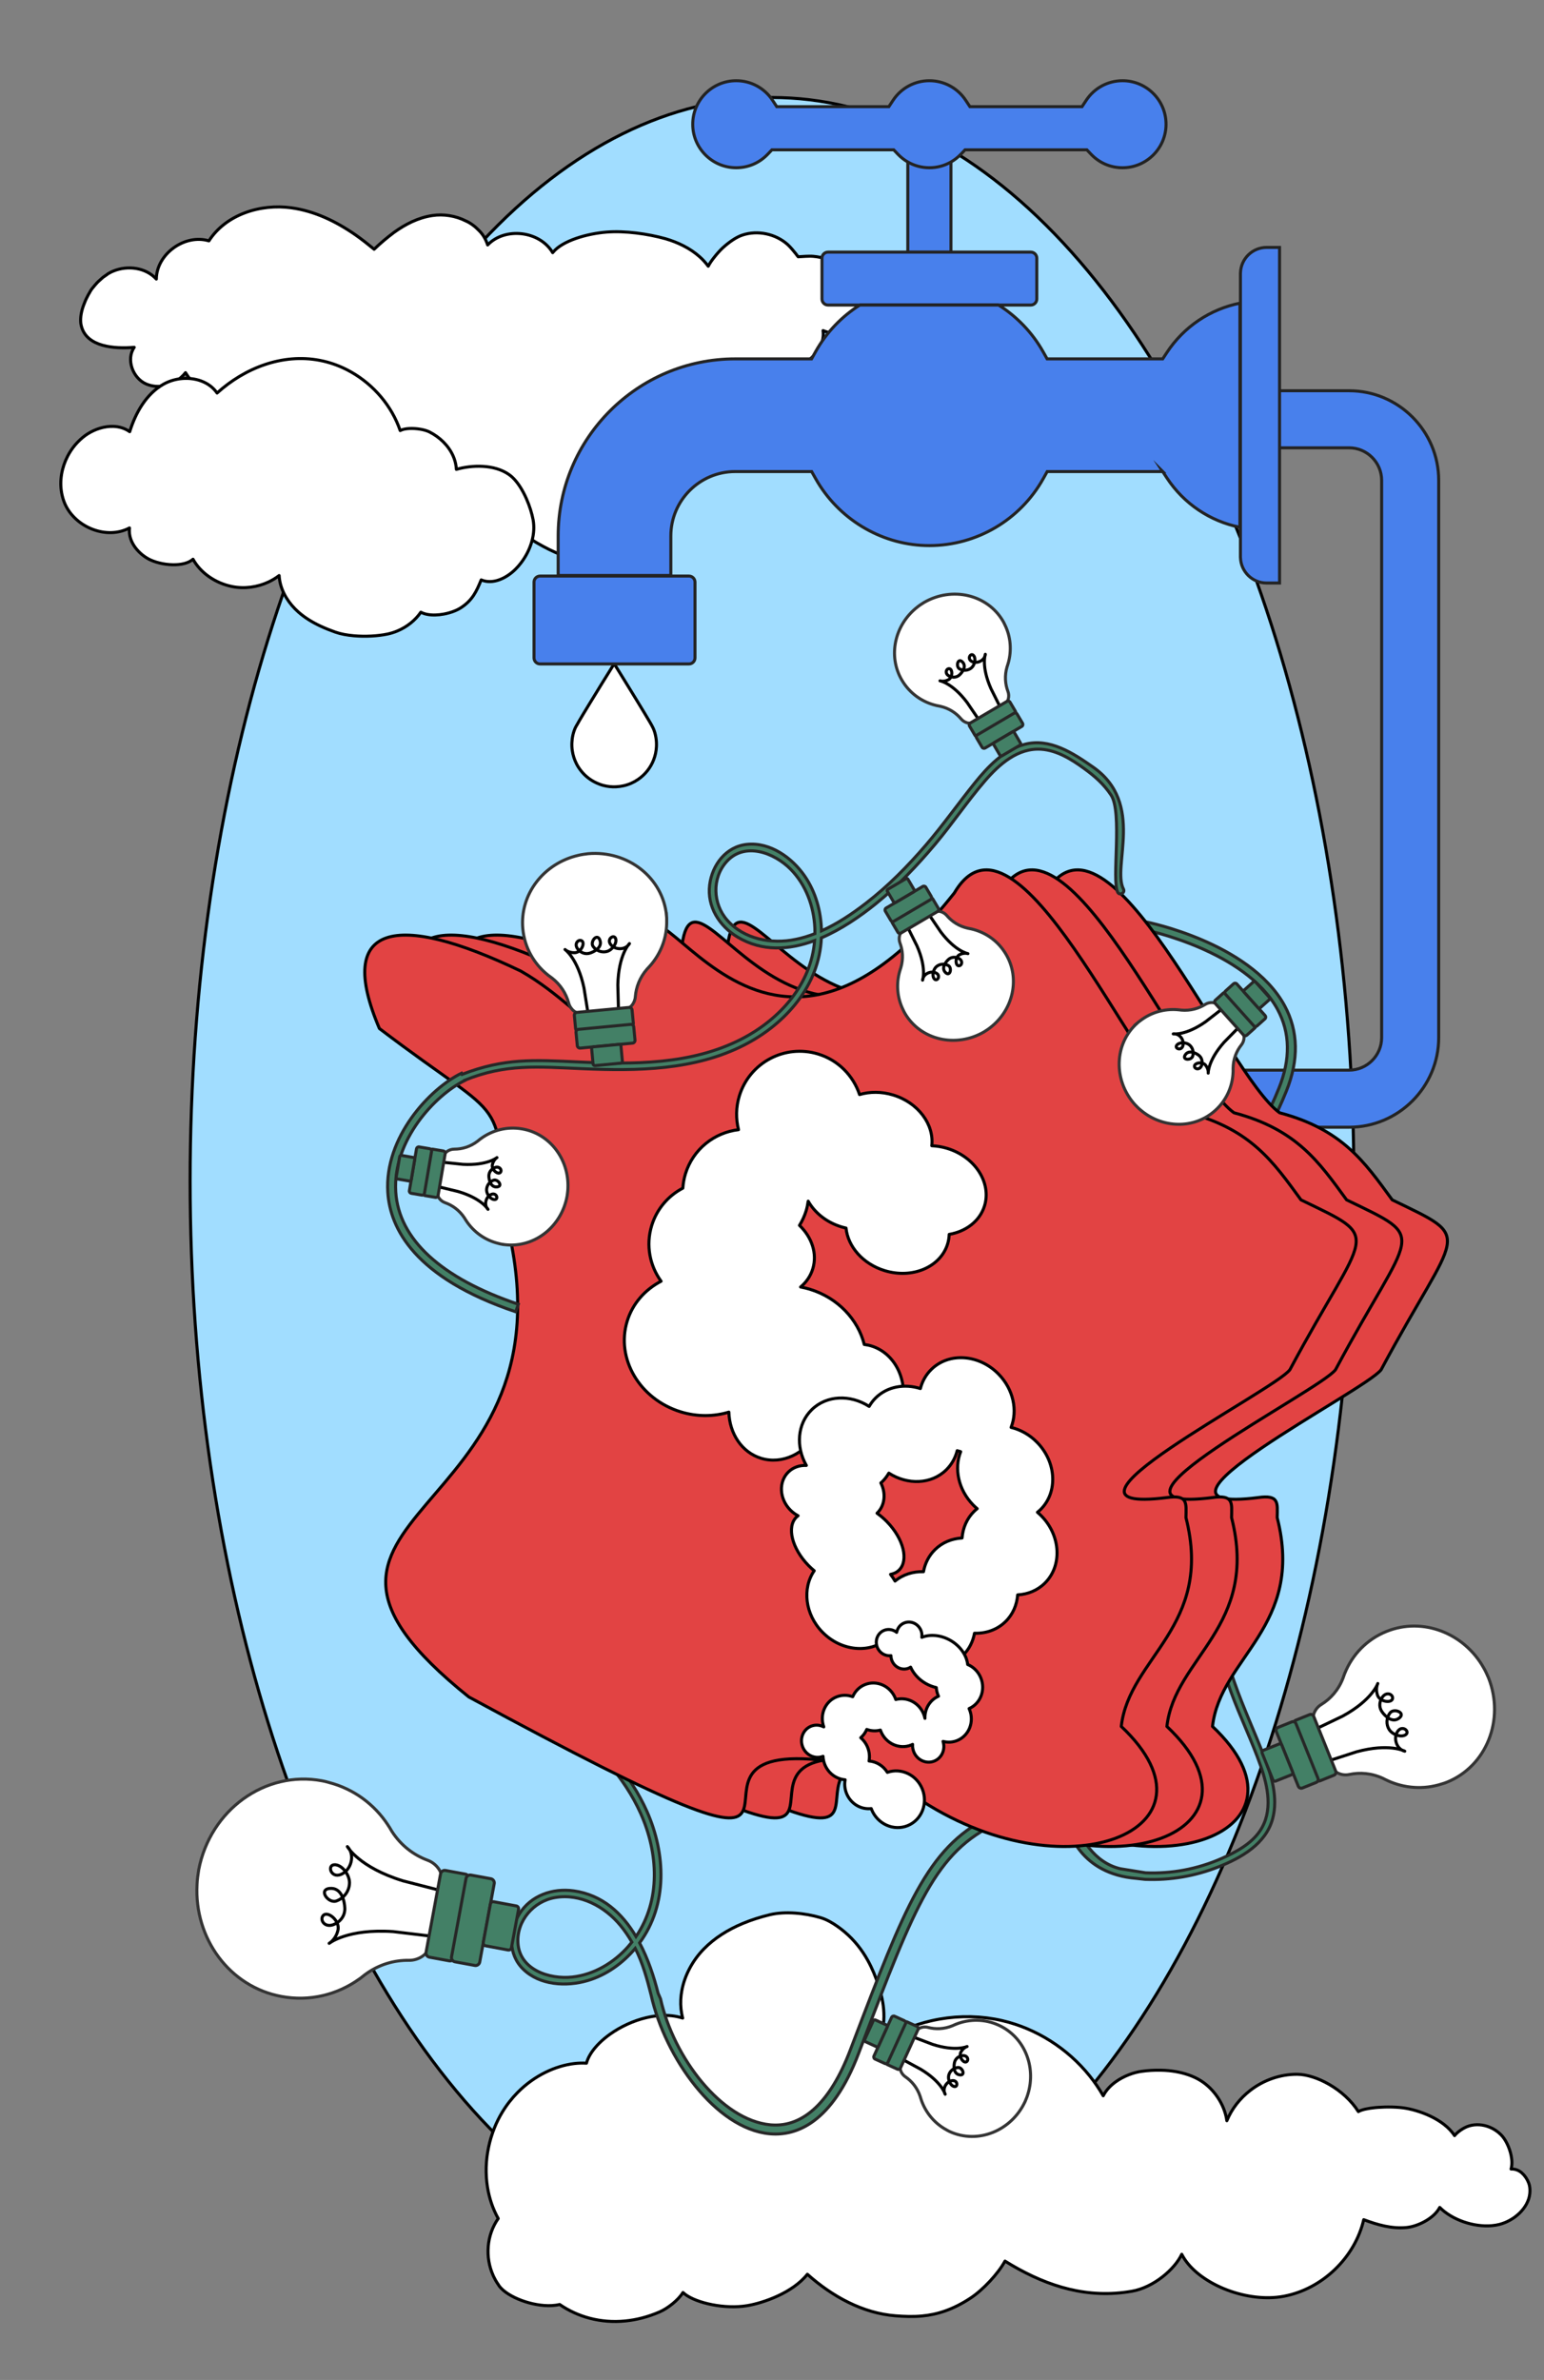 <?xml version="1.0" encoding="UTF-8"?>
<svg xmlns="http://www.w3.org/2000/svg" width="510" height="786" viewBox="0 0 510 786">
  <rect x="0" y="0" width="510" height="786" fill="#808080" stroke="none"/>
  <g id="Calque_5">
    <ellipse cx="255" cy="390" rx="192.2" ry="357.8" style="fill:#a1ddff; stroke:#000; stroke-miterlimit:10;"></ellipse>
    <path d="m475.56,729.019c-1.933,3.727-7.337,6.266-10.88,6.627-.003 0-.007 0-.01.001-.002 0-.004.001-.005.001-4.951.505-9.7-.899-14.214-2.58-2.916,12.535-13.686,22.876-26.33,25.278-.793.151-1.601.265-2.419.345-12.226,1.2-26.85-5.329-31.359-14.197-2.295,4.916-9.277,10.944-16.433,12.198-.967.169-1.927.31-2.881.422-14.231,1.68-27.017-2.896-39.071-10.366-2.26,4.166-7.313,9.535-11.357,12.2-5.959,3.926-11.133,5.465-16.052,5.923-2.953.277-5.813.163-8.696-.057-10.909-.835-21.012-6.435-29.173-13.722-4.846,6.129-14.524,9.473-19.847,10.368-.486.082-.982.149-1.485.203-7.479.802-16.527-1.447-19.758-4.55-1.542,2.557-5.145,5.301-7.694,6.405-3.87,1.677-7.703,2.647-11.408,3.008-8.147.796-15.677-1.359-21.623-5.452-.806.197-1.67.316-2.573.365-6.353.351-14.582-2.752-17.377-6.438-.107-.141-.179-.301-.282-.445-.349-.493-.672-1-.964-1.522-.235-.412-.449-.829-.651-1.256-.042-.092-.077-.186-.118-.278-2.712-6.015-2.189-13.339,1.669-18.816-1.798-3.206-2.954-6.696-3.539-10.293-.003-.018-.006-.035-.009-.053-.169-1.047-.287-2.102-.358-3.163-.005-.069-.008-.138-.013-.208-.065-1.058-.089-2.12-.059-3.183 0-.008.001-.015.001-.023.03-1.065.109-2.129.231-3.19.005-.047.009-.095.014-.142.12-1.001.286-1.996.486-2.985.031-.155.062-.31.095-.465.205-.955.444-1.903.722-2.839.044-.149.093-.296.139-.444.3-.966.626-1.923,1.001-2.861.75-1.875,1.629-3.626,2.612-5.254,1.475-2.442,3.185-4.608,5.05-6.498,5.594-5.67,12.58-8.855,18.778-9.578,1.377-.161,2.716-.199,3.992-.117.439-1.658,1.404-3.357,2.761-4.998.905-1.094,1.984-2.162,3.199-3.174.608-.506,1.249-.999,1.919-1.473,3.422-2.423,7.6-4.377,11.881-5.39,1.579-.373,3.17-.626,4.745-.716.01-.001.021-.003.031-.003,2.508-.14,4.968.112,7.249.856-.267-1.002-.449-2.017-.552-3.036-.207-2.039-.097-4.099.282-6.122.948-5.059,3.585-9.891,7.199-13.61,3.614-3.719,8.072-6.453,12.874-8.462,2.882-1.205,5.888-2.15,8.91-2.889,5.13-1.255,11.676-.558,16.76.928,2.018.59,3.865,1.658,5.587,2.863,1.762,1.234,3.338,2.583,4.751,4.038,1.412,1.455,2.661,3.017,3.77,4.675.554.829,1.073,1.683,1.56,2.56,1.461,2.63,2.632,5.469,3.59,8.485.003.01.007.024.011.034,1.198,3.774,3.097,10.381.215,18.474-0.0 0-0.0 0-0.0.001.115.021.23.044.344.066,5.137-3.363,10.879-5.765,16.864-7.132.028-.006.056-.011.084-.017.825-.187,1.654-.357,2.487-.505.061-.011.122-.018.183-.029.8-.139,1.602-.264,2.407-.366.117-.015.235-.023.352-.037.752-.09,1.505-.172,2.259-.23.172-.013.344-.017.516-.029.701-.047,1.403-.09,2.105-.11.241-.007.482-0.0.723-.003.636-.009,1.272-.018,1.908-.004.305.007.609.03.914.042.573.023,1.145.041,1.717.083.392.029.781.077,1.172.115.483.047.968.084,1.45.145.528.066,1.052.156,1.577.239.345.054.691.096,1.035.158.869.155,1.733.333,2.593.535,11.253,2.637,21.513,9.208,28.753,18.202,1.671,2.076,3.181,4.28,4.505,6.595.939-1.847,2.404-3.367,4.07-4.573,2.776-2.011,6.112-3.151,8.51-3.485,2.112-.294,4.319-.435,6.531-.382.832.02,1.664.063,2.493.142,3.032.291,6.011 1,8.702,2.265.697.328,1.371.701,2.018,1.116,2.165,1.386,4.006,3.249,5.449,5.381,1.577,2.331,2.672,4.987,3.066,7.775,1.618-3.954,4.337-7.398,7.732-10.016,4.365-3.366,9.847-5.364,15.54-5.321,6.075.046,15.46,4.861,20.167,12.323,1.05-.636,3.138-1.074,5.55-1.311.356-.035.72-.065,1.088-.091.679-.048,1.375-.081,2.072-.099.386-.01.773-.016,1.157-.017,1.82-.004,3.596.097,5.069.302,4.85.677,13.223,3.577,16.841,9.152.873-1.122,2.888-2.635,4.815-3.211,2.197-.657,4.627-.478,6.843.448,1.329.555,2.582,1.379,3.66,2.452,1.505,1.497,2.838,4.245,3.374,6.912.321,1.6.355,3.171-.034,4.425.418-.028.807.015,1.182.088.111.021.216.053.323.082.27.074.528.167.774.283.093.044.187.082.277.131.312.171.608.364.879.588.041.034.074.073.114.107.229.199.442.411.64.634.084.095.162.189.24.287.143.177.276.356.401.538.07.102.142.201.206.304.158.252.302.504.425.748l-0-0c.313.621.518,1.193.605,1.598.199.927.221,1.835.124,2.719.006-.011.013-.019.019-.03-.006.054-.027.103-.033.157-.069.551-.178,1.094-.346,1.62-.011.033-.026.065-.037.098-.171.516-.39,1.016-.645,1.502-.032.061-.059.124-.092.184-.262.476-.565.932-.896,1.373-.07.093-.14.184-.213.276-.336.422-.694.828-1.083,1.21-.08.078-.164.15-.246.227-.358.336-.733.655-1.125.954-.081.062-.158.129-.24.189-.428.314-.876.597-1.332.864-.135.079-.268.156-.404.231-.455.248-.918.472-1.389.669-.127.053-.254.099-.382.148-.474.183-.951.345-1.43.472-.034.009-.068.025-.102.034-.808.206-1.651.345-2.517.423-6.04.548-13.189-1.922-17.248-6.022Z" style="fill:#fff; stroke:#000; stroke-linecap:round; stroke-linejoin:round;"></path>
    <path d="m296.459,94.511c-1.276-2.268-4.182-3.19-6.804-2.835-1.914.284-3.686,1.134-5.458,2.056-.567.354-1.134.638-1.701.992-.284-.709-.638-1.347-.992-1.985-1.843-3.26-4.891-5.812-8.435-7.088-1.418-.567-2.835-.851-4.395-.992-1.488-.142-3.544.071-5.032.142-.213-.284-.496-.567-.709-.921-.78-.992-1.772-2.197-2.764-3.119-3.969-3.544-9.923-4.82-14.956-3.119-2.126.709-4.395,2.339-6.45,4.182-.992.921-1.914,1.985-2.764,3.048s-1.559,2.056-2.056,3.048c-.851-1.134-1.772-2.197-2.835-3.119-3.19-2.835-7.159-4.749-11.27-5.954-5.883-1.63-13.396-2.693-19.492-2.197-6.237.496-14.601,2.764-17.791,6.804-4.253-7.23-15.735-8.576-21.477-2.552-.567-1.772-1.488-3.402-2.764-4.678-.638-.638-1.276-1.276-2.056-1.843s-1.559-1.063-2.41-1.418c-3.331-1.701-7.372-2.339-11.057-1.772-4.678.709-8.86,2.835-12.687,5.599-2.268,1.701-4.465,3.544-6.521,5.529-1.985-1.63-4.04-3.26-6.167-4.749-6.45-4.465-13.467-7.868-21.193-8.931-10.207-1.418-21.618,2.197-27.218,10.915-7.939-2.41-17.295,4.324-17.366,12.617-3.473-3.828-9.498-4.607-14.247-2.623-.567.213-1.063.496-1.559.78-.142.071-.354.213-.496.354-.284.213-.638.425-.921.638-.213.142-.425.284-.567.425-.213.213-.496.425-.709.638-.213.213-.425.354-.638.567-.142.142-.284.284-.425.425-.567.638-1.134,1.276-1.63,1.914h0c-.284.354-.567.78-.78,1.205,0,.071-.071.071-.071.142-.284.425-.496.851-.709,1.276h0c-.496.921-.921,1.914-1.276,2.906-.709,1.914-1.134,3.969-.921,5.954h0c.071.425.142.851.284,1.276,1.914,6.45,10.632,7.23,17.366,6.663-2.764,3.969-.496,10.207,3.969,12.12,1.701.709,3.473.921,5.245.709,2.977-.425,5.883-2.056,7.726-4.465,5.387,8.718,15.664,13.751,25.871,13.892.992,0,2.056,0,3.048-.071,2.056-.142,4.04-.496,6.025-1.063,1.63-.496,3.19-1.134,4.749-1.843,1.205-.567,2.41-1.276,3.473-2.056-.567,1.914-.709,3.969-.496,5.954.425,3.331,1.914,6.521,4.324,8.86,2.906,2.835,6.946,4.324,10.986,4.182,1.347-.071,2.693-.284,3.969-.638.284,4.536,1.276,8.364,2.339,11.27.567,1.488,1.063,2.693,1.559,3.686.496.992.921,1.772,1.134,2.268,3.473,6.379,9.569,10.915,16.515,12.617.709.142,1.347.284,2.056.425,4.891.921,10.136.992,14.885-.142,1.772-.425,3.969-1.063,6.096-1.772s4.111-1.418,5.387-1.914c10.632,6.875,22.682,12.617,35.865,5.812,2.339-1.205,4.465-2.693,6.308-4.465,6.308-5.812,10.207-14.389,10.419-22.965.071-1.701-.071-3.473-.284-5.174-.142-.851-.284-1.701-.496-2.552,6.025-2.126,12.191-4.395,17.224-8.364,5.032-4.04,8.718-10.278,8.009-16.657h1.843c2.41,0,4.891-.071,7.23-.425,1.205-.213,2.339-.425,3.473-.851.567-.213,1.134-.425,1.701-.638,1.063-.496,2.126-1.134,3.119-1.914,2.835-2.339,4.749-5.741,4.253-9.356.496.213.921.354,1.418.496.142.071.284.071.425.142.354.071.638.142.992.213.142,0,.354.071.496.071.354.071.638.071.992.142.142,0,.354,0,.496.071h1.488c.496,0,.992-.071,1.488-.142.142,0,.354-.071.496-.071.354-.071.638-.071.992-.142.213-.071.354-.071.567-.142.284-.071.567-.142.921-.213.213-.071.354-.142.567-.142.284-.071.638-.213.921-.354.142-.071.354-.142.496-.213.425-.213.851-.354,1.276-.567.142-.071.354-.213.496-.284.284-.142.496-.284.78-.425.213-.142.354-.213.567-.354s.425-.284.709-.496c.213-.142.354-.284.567-.425.213-.142.425-.354.638-.567.142-.142.354-.284.496-.425.354-.284.638-.638.992-.992h0c1.134-1.205,2.056-2.623,2.693-4.111.354,0,.638-.071.921-.213,1.701-.638,2.693-2.906,2.197-4.82-.213-.071-.354-.425-.496-.709Z" style="fill:#fff; stroke:#000; stroke-linecap:round; stroke-linejoin:round;"></path>
    <path d="m256.102,372.273h189.5c16.331,0,29.617-13.286,29.617-29.617h0v-183.997c0-16.331-13.286-29.616-29.617-29.616h-179.428l-.015,18.847h179.443c5.938,0,10.77,4.831,10.77,10.77v183.997h0c0,5.938-4.832,10.77-10.77,10.77h-189.5" style="fill:#4880ec; stroke:#232323; stroke-miterlimit:10;"></path>
    <path d="m382.928,503.613l3.335,12.811c18.041-17.807,15.174-25.931,8.89-43.73-2.824-8.001-6.34-17.959-8.787-31.398-4.073-22.37,4.067-32.825,14.373-46.06,7.056-9.062,15.053-19.333,21.72-35.901,3.845-9.554,3.693-18.28-.45-25.937-10.543-19.487-43.518-26.246-43.85-26.312l.514-2.587c.35.069,8.693,1.751,18.523,5.967,9.149,3.923,21.281,10.867,27.13,21.671,4.537,8.382,4.732,17.864.58,28.182-6.805,16.911-14.923,27.337-22.085,36.536-10.287,13.212-17.72,22.759-13.859,43.968,2.409,13.232,5.886,23.08,8.679,30.993,6.261,17.732,4.521,12.812-14.712,31.796Z" style="fill:#438066; stroke:#272727; stroke-miterlimit:10;"></path>
    <path d="m407.83,555.821c-3.048-8.672-5.515-17.586-6.749-26.708-.295-2.184-.535-4.407-.687-6.645-.575.352-1.287.623-2.078.84.205,2.911.544,5.757.965,8.443,1.443,9.207,4.099,18.175,7.283,26.919,3.022,8.3,6.943,16.263,9.866,24.591,2.393,6.82,4.097,14.982-.25,21.409-2.915,4.309-7.855,6.956-12.494,9.026-4.041,1.803-8.292,3.111-12.64,3.923-4.181.78-8.419,1.056-12.664.89l-8.309-1.336c-8.916-2.083-13.246-10.679-14.897-14.99-1.048-.306-2.118-.63-3.21-.972.77,3.509,4.934,17.646,23.369,19.14l2.871.32c8.3.335,16.589-1.064,24.312-4.137,7.486-2.979,15.641-7.583,17.857-15.918,1.822-6.856-.333-14.089-2.81-20.49-3.153-8.145-6.835-16.055-9.735-24.305Z" style="fill:#438066; stroke:#272727; stroke-miterlimit:10;"></path>
    <path d="m326.332,600.282c-20.127,10.166-27.493,29.511-44.556,74.331l-.978,2.567c-6.418,16.85-15.386,25.353-25.935,24.589-.147-.01-.293-.023-.441-.037-16.144-1.553-31.905-22.127-36.253-41.636l-.795-1.827c-1.388-5.534-3.333-11.369-6.115-16.62,9.349-12.679,8.621-29.459,2.443-43.399-2.678-6.042-6.271-11.465-10.443-16.433-.764-.023-1.524.167-2.278.64,4.244,4.94,7.902,10.345,10.617,16.395,5.885,13.115,6.703,28.712-1.516,40.698-4.57-7.703-11.129-13.771-20.592-15.082-6.94-.961-14.157,1.503-17.945,7.629-3.519,5.69-3.757,13.296,1.239,18.206,5.469,5.374,14.292,5.87,21.301,3.803,6.18-1.822,11.619-5.723,15.745-10.636,2.457,4.818,3.919,10.127,5.213,15.319,4.666,20.941,21.425,44.197,39.093,45.897.17.016.342.03.513.043,8.361.606,20.165-3.499,28.922-26.492l.977-2.568c17.79-46.727,24.447-64.211,44.941-73.615l-.046-.1c-1.059-.559-2.1-1.118-3.111-1.671Zm-118.757,42.496c-4.745,5.387-11.314,9.354-18.523,10.147-7.617.838-17.485-2.411-17.968-11.329-.396-7.329,5.2-13.706,12.275-14.917,8.317-1.424,16.417,2.957,21.591,9.24,1.413,1.716,2.659,3.556,3.767,5.484-.367.464-.745.924-1.143,1.375Z" style="fill:#438066; stroke:#272727; stroke-miterlimit:10;"></path>
    <path d="m139.015,202.181c.637.351,1.384.593,2.198.743.814.149,1.695.205,2.602.181.907-.024,1.839-.127,2.754-.295.61-.112,1.214-.253,1.797-.418,1.459-.414,2.795-.982,3.814-1.639,3.859-2.485,5.197-5.397,6.763-9.238,1.928.823,4.012.684,5.986-.031,1.974-.715,3.838-2.004,5.328-3.48.307-.304.604-.626.896-.955.073-.083.144-.168.216-.252.235-.275.464-.556.687-.846.052-.068.105-.135.156-.203,2.798-3.728,4.549-8.596,4.011-13.187-.033-.305-.075-.609-.131-.911-.367-1.973-1.134-4.503-2.226-6.972-.156-.353-.319-.704-.488-1.053-.338-.697-.702-1.382-1.09-2.04-1.163-1.974-2.542-3.709-4.09-4.815-4.914-3.51-12.418-3.224-17.453-1.757-.017-.308-.045-.616-.085-.922-.159-1.242-.509-2.436-1.013-3.563-1.513-3.384-4.419-6.172-7.768-7.865-.754-.381-1.774-.685-2.886-.886-2.446-.442-5.334-.388-6.803.428-2.783-8.139-8.73-15.1-16.2-19.343-2.49-1.414-5.149-2.526-7.917-3.279-.818-.223-1.638-.412-2.458-.569-12.301-2.36-24.729,2.487-33.914,10.787-.934-1.351-2.15-2.41-3.539-3.188-4.167-2.335-9.884-2.143-14.172.282-5.717,3.234-9.189,9.408-11.144,15.679-1.604-1.145-3.473-1.686-5.408-1.752-2.902-.099-5.952.869-8.474,2.465-.28.177-.554.362-.82.555-.555.4-1.076.842-1.582,1.302-.118.108-.233.218-.348.328-.465.445-.911.909-1.329,1.399-.021.025-.044.048-.065.072-.479.568-.923,1.164-1.336,1.782-.01.015-.019.03-.029.045-.413.621-.79,1.264-1.133,1.926-0.0.001-.001.002-.001.002l0-0c-1.927,3.73-2.698,8.035-1.96,12.096h0c-0.0 0.0 0.0 0.0 0.0 0.0.107.587.242,1.168.414,1.742.015.051.027.102.042.152.183.593.391,1.18.645,1.753,3.455,7.767,13.807,11.912,21.309,7.915-.562,5.099,3.695,9.063,6.854,10.529,2.41,1.118,5.657,1.743,8.557,1.61,2.255-.103,4.301-.665,5.578-1.809,2.426,4.433,7.336,7.937,12.977,9.039,4.017.785,8.273.215,11.975-1.523,1.234-.579,2.406-1.289,3.488-2.121.032.582.102,1.158.205,1.728.721,3.985,3.101,7.618,6.159,10.319,2.184,1.929,4.692,3.431,7.339,4.667,1.588.741,3.226,1.387,4.874,1.971,1.748.619,3.889,1.013,6.147,1.208,3.764.325,7.852.099,10.982-.551,1.158-.24,2.281-.593,3.351-1.041,3.211-1.345,5.949-3.556,7.757-6.202Z" style="fill:#fff; stroke:#000; stroke-linecap:round; stroke-linejoin:round;"></path>
  </g>
  <g id="Calque_7">
    <path d="m456.203,452.36c25.35-47.381,31.379-42.701,3.668-56.087-9.204-12.622-16.517-23.273-37.208-28.771-17.739-12.811-56.903-107.296-77.295-72.607-69.885,88.247-103.28-27.578-105.491,22.992-3.047,42.875-12.332,17.309-37.664,2.844-41.334-19.834-61.562-15.785-46.759,18.941,44.435,33.817,37.618,19.061,42.748,67.069,22.062,97.132-90.401,91.766-13.208,153.693,143.785,77.954,59.204,17.184,112.659,20.525,12.506.782,24.434,5.281,34.79,12.335,49.222,33.531,104.314,11.062,68.063-23.124,2.563-22.835,30.534-32.926,21.364-68.968.074-4.83.751-7.659-6.434-6.601-45.849,5.752,35.626-35.303,40.767-42.241Z" style="fill:#e24343; stroke:#000; stroke-linecap:round; stroke-linejoin:round;"></path>
    <path d="m441.135,452.36c25.35-47.381,31.379-42.701,3.668-56.087-9.204-12.622-16.517-23.273-37.208-28.771-17.739-12.811-56.903-107.296-77.295-72.607-69.885,88.247-103.28-27.578-105.491,22.992-3.047,42.875-12.332,17.309-37.664,2.844-41.334-19.834-61.562-15.785-46.759,18.941,44.435,33.817,37.618,19.061,42.748,67.069,22.062,97.132-90.401,91.766-13.208,153.693,143.785,77.954,59.204,17.184,112.659,20.525,12.506.782,24.434,5.281,34.79,12.335,49.222,33.531,104.314,11.062,68.063-23.124,2.563-22.835,30.534-32.926,21.364-68.968.074-4.83.751-7.659-6.434-6.601-45.849,5.752,35.626-35.303,40.767-42.241Z" style="fill:#e24343; stroke:#000; stroke-linecap:round; stroke-linejoin:round;"></path>
    <path d="m426.066,452.36c25.35-47.381,31.379-42.701,3.668-56.087-9.204-12.622-16.517-23.273-37.208-28.771-17.739-12.811-56.903-107.296-77.295-72.607-69.885,88.247-103.28-27.578-105.491,22.992-3.047,42.875-12.332,17.309-37.664,2.844-41.334-19.834-61.562-15.785-46.759,18.941,44.435,33.817,37.618,19.061,42.748,67.069,22.062,97.132-90.401,91.766-13.208,153.693,143.785,77.954,59.204,17.184,112.659,20.525,12.506.782,24.434,5.281,34.79,12.335,49.222,33.531,104.314,11.062,68.063-23.124,2.563-22.835,30.534-32.926,21.364-68.968.074-4.83.751-7.659-6.434-6.601-45.849,5.752,35.626-35.303,40.767-42.241Z" style="fill:#e24343; stroke:#000; stroke-linecap:round; stroke-linejoin:round;"></path>
    <g id="u7LVbT.tif">
      <path d="m202.875,219.221c.216.342.419.656.616.974.544.877,1.087,1.754,1.629,2.632.835,1.351,1.671,2.702,2.503,4.054.922,1.497,1.844,2.995,2.76,4.496.834,1.364,1.663,2.731,2.489,4.1.615,1.019,1.23,2.038,1.827,3.067.375.647.752,1.298,1.065,1.977.457.989.723,2.041.902,3.116.16.959.21,1.923.167,2.891-.067,1.535-.387,3.02-.946,4.452-.498,1.276-1.174,2.451-2.02,3.528-.89,1.131-1.928,2.103-3.117,2.916-1.444.986-3.012,1.679-4.716,2.072-.83.192-1.669.3-2.521.346-1.424.076-2.821-.082-4.196-.44-.823-.214-1.615-.515-2.389-.878-.93-.436-1.797-.963-2.608-1.585-.859-.659-1.63-1.413-2.308-2.257-.613-.764-1.161-1.574-1.602-2.452-.688-1.367-1.15-2.806-1.374-4.322-.127-.856-.171-1.716-.135-2.577.072-1.745.433-3.429,1.16-5.022.184-.403.436-.774.656-1.161.237-.417.467-.839.71-1.253.403-.688.809-1.373,1.221-2.056.681-1.129,1.365-2.257,2.052-3.383.629-1.031,1.263-2.059,1.893-3.088.661-1.079,1.316-2.162,1.982-3.239,1.104-1.785,2.214-3.565,3.321-5.348.3-.483.598-.967.898-1.45.018-.029.04-.055.081-.111Z" style="fill:#fff; stroke:#000; stroke-linecap:round; stroke-linejoin:round;"></path>
    </g>
    <path d="m422.652,192.549h-4.284c-4.669,0-8.475-3.726-8.625-8.359-.003-.094-.014-.186-.014-.28v-93.556c0-.094.011-.186.014-.28.149-4.634,3.956-8.36,8.625-8.36h4.284v110.835Zm-38.597-36.81h-38.151l-1.332,2.38c-7.619,13.612-22.021,22.067-37.587,22.067-.469,0-.94-.007-1.412-.023-14.897-.476-28.746-8.927-36.142-22.056l-1.334-2.369h-25.246c-11.726,0-21.266,9.54-21.266,21.266v13.05h-37.215v-13.05c0-32.247,26.235-58.481,58.481-58.481h25.217l1.332-2.38c3.59-6.414,8.688-11.682,14.703-15.461h45.655c6.041,3.794,11.179,9.076,14.783,15.473l1.334,2.368h38.18l1.378-2.096c5.626-8.557,14.328-14.338,24.122-16.3v74.009c-9.795-1.963-18.497-7.743-24.123-16.301l-1.378-2.097Zm-207.661,61.54v-25.037c0-1.099.894-1.994,1.994-1.994h49.179c1.099,0,1.994.894,1.994,1.994v25.037c0,1.099-.894,1.994-1.994,1.994h-49.179c-1.099,0-1.994-.894-1.994-1.994Zm95.114-118.527v-13.496c0-1.099.894-1.994,1.994-1.994h66.969c1.099,0,1.994.894,1.994,1.994v13.496c0,1.099-.894,1.994-1.994,1.994h-66.969c-1.099,0-1.994-.894-1.994-1.994Zm28.352-49.192c2.272.714,4.667,1.088,7.126,1.088,2.46,0,4.854-.374,7.126-1.087v33.68h-14.253v-33.68Z" style="fill:#4880ec; stroke:#232323; stroke-miterlimit:10;"></path>
    <path d="m253.596,50.928c-2.743,2.882-6.439,4.47-10.408,4.47-7.923,0-14.37-6.446-14.37-14.37,0-7.923,6.446-14.37,14.37-14.37,4.846,0,9.335,2.423,12.008,6.48l1.379,2.093h37.024l1.379-2.093c2.673-4.057,7.163-6.48,12.008-6.48s9.335,2.423,12.008,6.48l1.379,2.093h37.024l1.379-2.093c2.673-4.057,7.163-6.48,12.008-6.48,7.923,0,14.37,6.446,14.37,14.37s-6.446,14.37-14.37,14.37c-3.969,0-7.665-1.587-10.408-4.47l-1.375-1.445h-40.232l-.005.005-1.371,1.44c-.981,1.031-2.088,1.888-3.282,2.574-2.144,1.232-4.577,1.895-7.126,1.895s-4.982-.663-7.126-1.896c-1.194-.686-2.3-1.543-3.281-2.574l-1.371-1.44-.005-.005h-40.232l-1.375,1.445Z" style="fill:#4880ec; stroke:#232323; stroke-miterlimit:10;"></path>
    <path d="m325.202,398.237c2.351-7.669-3.151-16.157-12.29-18.96-1.72-.527-3.447-.815-5.132-.884.806-7.025-4.463-14.212-12.73-16.747-3.86-1.184-7.746-1.151-11.132-.155-2.055-6.186-6.955-11.323-13.662-13.38-11.007-3.375-22.666,2.812-26.041,13.82-1.155,3.766-1.167,7.601-.273,11.161-7.972.925-15.036,6.427-17.539,14.592-.48,1.566-.746,3.144-.853,4.711-4.771,2.491-8.584,6.811-10.286,12.363-1.999,6.521-.623,13.257,3.103,18.377-5.274,2.756-9.401,7.319-11.201,13.19-3.797,12.383,4.127,25.795,17.699,29.956,5.45,1.671,10.971,1.571,15.885.082.213,7.073,4.258,13.291,10.643,15.248,6.96,2.134,14.456-1.482,18.41-8.285,1.829,2.557,4.373,4.504,7.463,5.452,8.299,2.544,17.379-3.066,20.281-12.532,2.902-9.466-1.472-19.202-9.771-21.747-.763-.234-1.532-.376-2.303-.476-2.052-8.217-8.689-15.397-17.976-18.244-1.016-.312-2.035-.543-3.052-.736,1.874-1.576,3.287-3.608,4.021-6.002,1.549-5.051-.325-10.448-4.385-14.352.901-1.47,1.654-3.06,2.183-4.785.327-1.066.538-2.138.689-3.208,2.153,3.795,6.006,6.964,10.931,8.474.523.16,1.047.293,1.57.409.614,6.093,5.541,11.842,12.749,14.052,9.139,2.802,18.454-1.143,20.805-8.812.32-1.043.482-2.101.522-3.158,5.549-.957,10.123-4.376,11.671-9.426Z" style="fill:#fff; stroke:#000; stroke-linecap:round; stroke-linejoin:round;"></path>
    <path d="m332.125,535.555c2.442-2.387,3.763-5.521,4.02-8.837,3.321-.183,6.483-1.433,8.925-3.821,5.835-5.706,5.357-15.658-1.068-22.23-.427-.436-.871-.843-1.326-1.227.333-.268.661-.544.972-.848,5.835-5.706,5.357-15.658-1.069-22.229-2.49-2.547-5.508-4.2-8.61-4.952,2.209-5.57.787-12.57-4.128-17.597-6.425-6.571-16.365-7.273-22.2-1.567-1.818,1.778-3.023,3.969-3.626,6.341-5.242-1.67-10.887-.715-14.743,3.055-.875.856-1.591,1.816-2.184,2.838-6.19-3.982-14.026-3.746-18.948,1.067-4.793,4.687-5.318,12.235-1.795,18.425-2.193-.104-4.332.599-5.926,2.158-3.289,3.216-3.019,8.825.602,12.528.786.804,1.668,1.442,2.596,1.931-.188.138-.373.28-.541.445-3.289,3.216-1.497,10.382,4.003,16.006.604.618,1.23,1.183,1.866,1.71-4.019,5.829-3.041,14.393,2.701,20.266,6.128,6.268,15.444,7.181,21.356,2.304.766,1.346,1.716,2.631,2.864,3.805,6.425,6.571,16.365,7.273,22.2,1.567,2.061-2.015,3.318-4.565,3.82-7.304,3.793.113,7.476-1.134,10.238-3.835Zm-9.351-37.303c-.333.268-.662.544-.972.848-2.442,2.387-3.763,5.521-4.02,8.837-3.321.183-6.483,1.433-8.925,3.821-2.061,2.016-3.318,4.565-3.82,7.304-3.422-.102-6.747.915-9.394,3.099-.433-.762-.933-1.5-1.489-2.213,1.09-.212,2.051-.665,2.804-1.401,3.289-3.216,1.497-10.382-4.003-16.006-1.041-1.065-2.141-1.997-3.262-2.788.01-.01.022-.018.032-.028,2.598-2.54,2.966-6.571,1.226-9.979.152-.135.312-.257.459-.401.876-.856,1.591-1.817,2.184-2.838,6.19,3.982,14.026,3.746,18.948-1.067,1.818-1.778,3.023-3.969,3.626-6.341.383.122.767.236,1.153.33-2.209,5.57-.787,12.569,4.128,17.596.427.436.87.843,1.326,1.227Z" style="fill:#fff; stroke:#000; stroke-linecap:round; stroke-linejoin:round;"></path>
    <path d="m304.634,590.796c-1.907-4.683-6.998-7.052-11.525-5.458-1.362-2.196-3.638-3.561-6.056-3.754.267-1.466.132-3.039-.479-4.542-.514-1.263-1.304-2.326-2.263-3.146.868-.751,1.54-1.692,1.989-2.74,1.427.523,2.993.624,4.51.215.05.144.093.289.152.432,1.655,4.065,6.158,6.074,10.056,4.487.148-.06.286-.132.428-.201-.061.82.059,1.672.394,2.493,1.115,2.74,4.149,4.093,6.776,3.024,2.5-1.018,3.726-3.863,2.878-6.497,1.513.398,3.143.339,4.68-.287,3.898-1.587,5.717-6.17,4.061-10.236-.043-.105-.096-.204-.142-.306,3.769-1.656,5.508-6.15,3.879-10.15-.85-2.088-2.453-3.628-4.338-4.422-.34-3.007-2.406-6.081-5.714-7.966-3.177-1.81-6.714-2.076-9.434-.995.1-.747.027-1.533-.281-2.29-.91-2.236-3.386-3.34-5.53-2.467-1.344.547-2.237,1.742-2.493,3.108-1.162-.927-2.731-1.24-4.161-.658-2.144.873-3.144,3.393-2.233,5.628.767,1.884,2.646,2.948,4.501,2.72.005.555.11,1.12.334,1.669.91,2.235,3.386,3.34,5.53,2.467.228-.093.436-.213.637-.341.921,2.104,2.647,4.062,5.013,5.41,1.128.643,2.302,1.082,3.469,1.346.059.848.245,1.705.585,2.54.043.105.095.203.142.306-2.893,1.271-4.583,4.211-4.478,7.321-.101-.487-.243-.973-.438-1.451-1.534-3.768-5.515-5.764-9.193-4.772-.05-.144-.094-.289-.152-.432-1.655-4.066-6.158-6.075-10.056-4.487-1.878.765-3.267,2.229-4.024,3.991-1.7-.623-3.598-.653-5.373.07-3.791,1.544-5.605,5.919-4.18,9.898-1.284-.66-2.801-.801-4.21-.227-2.627,1.07-3.852,4.158-2.737,6.897,1.106,2.715,4.095,4.062,6.706,3.044.04.918.227,1.848.595,2.753,1.189,2.92,3.848,4.77,6.696,4.997-.267,1.467-.132,3.039.48,4.542,1.391,3.415,4.791,5.37,8.154,4.969.038.104.068.209.11.312,1.963,4.82,7.301,7.202,11.923,5.32,4.622-1.882,6.778-7.315,4.815-12.136Z" style="fill:#fff; stroke:#000; stroke-linecap:round; stroke-linejoin:round;"></path>
    <path d="m371.096,293.647c-3.87-7.522,7.162-28.282-10.01-40.286-6.603-4.616-14.381-9.764-22.709-7.52-6.85,1.845-12.04,7.325-16.348,12.668-5.482,6.799-10.496,13.94-16.195,20.572-5.991,6.972-12.481,13.561-19.768,19.186-4.516,3.485-9.438,6.794-14.725,9.159-.127-6.415-1.913-12.865-5.58-18.163-4.16-6.009-11.338-11.161-18.969-10.411-6.971.685-11.56,6.756-12.393,13.394-.896,7.147,3.174,13.595,9.18,17.204,8.189,4.92,17.105,4.313,25.497,1.186-1.126,14.49-11.554,26.117-24.367,32.632-16.502,8.391-35.569,8.28-53.615,7.453-14.824-.68-24.464-1.312-38.462,4.093l-.184-.379c-10.51,5.111-25.518,21.159-24.353,39.372.752,11.748,8.695,28.126,42.267,39.432l.842-2.499c-25.476-8.58-39.473-21.409-40.477-37.101-1.089-17.008,13.006-32.033,22.874-36.832l-.036-.075c13.533-5.46,23.977-4.429,38.76-3.785,18.105.789,37.149.594,53.645-7.889,13.561-6.973,24.66-19.578,25.341-35.317,6.589-2.824,12.778-7.072,17.939-11.232,7.255-5.849,13.699-12.629,19.684-19.754,5.682-6.764,10.622-14.138,16.377-20.828,4.713-5.479,10.934-11.032,18.673-10.476,5.189.373,9.95,3.332,14.059,6.316,3.58,2.6,6.507,5.141,8.961,8.822,3.8,5.7.149,28.131,2.176,32.073.639,1.243,2.555.228,1.916-1.014Zm-108.293,16.594c-7.972,1.642-17.027-.032-22.607-6.361-4.748-5.384-5.101-13.861-.192-19.317,5.974-6.639,15.695-2.974,21.098,2.459,5.115,5.143,7.737,12.354,8.05,19.527.026.601.032,1.196.026,1.788-2.072.806-4.197,1.456-6.375,1.905Z" style="fill:#438066; stroke:#272727; stroke-miterlimit:10;"></path>
  </g>
  <g id="Layer_8">
    <g id="Calque_1">
      <g id="Lamp">
        <path d="m477.867,588.612c-.572.214-1.078.411-1.666.56-5.978,1.927-12.289,1.435-17.787-1.069h0l-.082-.049c-.54-.211-1.031-.504-1.506-.732-3.78-1.756-7.671-2.025-11.167-1.281-2.238.496-4.987-.478-5.924-2.814l-4.265-6.43-.05-.196-1.359-7.581c-.921-2.27.364-4.888,2.356-6.086,3.069-1.887,5.677-4.77,7.188-8.697.211-.54.357-1.063.568-1.603-.017-.065.049-.082.049-.082h0c2.486-6.119,7.263-11.149,13.763-13.764,11.986-4.835,25.648.543,32.1,12.051.607,1.028,1.1,2.155,1.593,3.282,5.444,13.848-.681,29.228-13.811,34.491Z" style="fill:#fff; stroke:#343434; stroke-miterlimit:10;"></path>
      </g>
    </g>
    <path d="m429.609,573.412l13.829-6.621c9.844-5.336,11.661-10.8,11.661-10.8,0,0-.863,1.604-.105,3.839s4.582,2.734,4.968,1.211-2.401-2.852-3.795.227c-.518,1.143-.659,2.65.336,4.076.925,1.326,3.334,3.846,5.654,2.072s-1.707-3.377-2.989-1.743-1.368,3.89-.295,5.545,4.002,2.726,5.467,1.663-1.14-3.295-2.666-1.099-.44,5.909,2.34,6.565c-.082-.049-5.139-2.734-15.937.202l-14.586,4.726" style="fill:none; stroke:#000; stroke-linecap:round; stroke-linejoin:round;"></path>
    <path d="m434.711,587.555l-7.285-18.11c-.197-.506.063-1.128.569-1.325l4.605-1.858c.506-.197,1.128.063,1.325.569l7.285,18.11c.197.506-.063,1.128-.569,1.325l-4.605,1.858c-.506.197-1.128-.063-1.325-.569Z" style="fill:#438066; stroke:#272727; stroke-miterlimit:10;"></path>
    <path d="m428.848,589.94l-7.285-18.11c-.197-.506.063-1.128.569-1.325l4.605-1.858c.506-.197,1.128.063,1.325.569l7.285,18.11c.197.506-.063,1.128-.569,1.325l-4.605,1.858c-.506.197-1.128-.063-1.325-.569Z" style="fill:#438066; stroke:#272727; stroke-miterlimit:10;"></path>
    <path d="m420.458,587.819l-3.552-8.835c-.164-.376.014-.768.39-.933l5.177-2.072c.376-.164.768.015.933.39l3.552,8.835c.164.376-.014.768-.39.933l-5.177,2.072c-.376.164-.768-.015-.933-.39Z" style="fill:#438066; stroke:#272727; stroke-miterlimit:10;"></path>
    <g id="Calque_1-2">
      <g id="Lamp-2">
        <path d="m331.286,205.104c.214.384.409.724.579,1.127,2.018,4.053,2.348,8.605,1.155,12.794h0l-.026.064c-.092.408-.248.789-.359,1.152-.844,2.884-.617,5.686.291,8.098.595,1.542.196,3.606-1.367,4.526l-4.124,3.733-.134.056-5.258,1.786c-1.519.901-3.524.267-4.592-1.023-1.676-1.984-4.012-3.532-6.974-4.186-.408-.092-.796-.14-1.204-.232-.045.019-.064-.026-.064-.026h0c-4.63-1.113-8.73-3.976-11.294-8.327-4.738-8.023-2.377-18.341,5.131-24.18.668-.544,1.418-1.017,2.167-1.49,9.284-5.373,20.908-2.664,26.074,6.127Z" style="fill:#fff; stroke:#343434; stroke-miterlimit:10;"></path>
      </g>
    </g>
    <path d="m325.652,241.14l-6.21-9.144c-4.865-6.442-8.955-7.148-8.955-7.148,0,0,1.236.442,2.748-.339s1.455-3.56.328-3.671-1.774,2.019.571,2.681c.871.246,1.96.184,2.869-.679.845-.803,2.382-2.791.868-4.253s-2.223,1.581-.921,2.319,2.92.556,3.984-.388,1.512-3.146.596-4.076-2.226,1.168-.496,2.019,4.26-.323,4.428-2.376c-.026.064-1.395,3.958,1.861,11.338l4.941,9.887" style="fill:none; stroke:#000; stroke-linecap:round; stroke-linejoin:round;"></path>
    <path d="m335.184,235.98l-12.124,7.144c-.34.195-.811.077-1.006-.263l-1.821-3.082c-.195-.34-.077-.811.263-1.006l12.124-7.144c.34-.195.811-.077,1.006.263l1.821,3.082c.195.34.077.811-.263,1.006Z" style="fill:#438066; stroke:#272727; stroke-miterlimit:10;"></path>
    <path d="m337.515,239.901l-12.124,7.144c-.34.195-.811.077-1.006-.263l-1.821-3.082c-.195-.34-.077-.811.263-1.006l12.124-7.144c.34-.195.811-.077,1.006.263l1.821,3.082c.195.34.077.811-.263,1.006Z" style="fill:#438066; stroke:#272727; stroke-miterlimit:10;"></path>
    <path d="m336.908,246.111l-5.915,3.484c-.25.158-.549.072-.707-.178l-2.035-3.467c-.158-.25-.072-.549.178-.707l5.915-3.484c.25-.158.549-.072.707.178l2.035,3.467c.158.25.072.549-.178.707Z" style="fill:#438066; stroke:#272727; stroke-miterlimit:10;"></path>
    <g id="Calque_1-3">
      <g id="Lamp-3">
        <path d="m298.917,334.688c-.214-.384-.409-.724-.579-1.127-2.018-4.053-2.348-8.605-1.155-12.794h0l.026-.064c.092-.408.248-.789.359-1.152.844-2.884.617-5.686-.291-8.098-.595-1.542-.196-3.606,1.367-4.526l4.124-3.733.134-.056,5.258-1.786c1.519-.901,3.524-.267,4.592,1.023,1.676,1.984,4.012,3.532,6.974,4.186.408.092.796.14,1.204.232.045-.019.064.026.064.026h0c4.63,1.113,8.73,3.976,11.294,8.327,4.738,8.023,2.377,18.341-5.131,24.18-.668.544-1.418,1.017-2.167,1.49-9.284,5.373-20.908,2.664-26.074-6.127Z" style="fill:#fff; stroke:#343434; stroke-miterlimit:10;"></path>
      </g>
    </g>
    <path d="m304.55,298.652l6.21,9.144c4.865,6.442,8.955,7.148,8.955,7.148,0,0-1.236-.442-2.748.339s-1.455,3.56-.328,3.671,1.774-2.019-.571-2.681c-.871-.246-1.96-.184-2.869.679-.845.803-2.382,2.791-.868,4.253s2.223-1.581.921-2.319-2.92-.556-3.984.388-1.512,3.146-.596,4.076,2.226-1.168.496-2.019-4.26.323-4.428,2.376c.026-.064,1.395-3.958-1.861-11.338l-4.941-9.887" style="fill:none; stroke:#000; stroke-linecap:round; stroke-linejoin:round;"></path>
    <path d="m295.019,303.812l12.124-7.144c.34-.195.811-.077,1.006.263l1.821,3.082c.195.34.077.811-.263,1.006l-12.124,7.144c-.34.195-.811.077-1.006-.263l-1.821-3.082c-.195-.34-.077-.811.263-1.006Z" style="fill:#438066; stroke:#272727; stroke-miterlimit:10;"></path>
    <path d="m292.687,299.891l12.124-7.144c.34-.195.811-.077,1.006.263l1.821,3.082c.195.34.077.811-.263,1.006l-12.124,7.144c-.34.195-.811.077-1.006-.263l-1.821-3.082c-.195-.34-.077-.811.263-1.006Z" style="fill:#438066; stroke:#272727; stroke-miterlimit:10;"></path>
    <path d="m293.295,293.681l5.915-3.484c.25-.158.549-.072.707.178l2.035,3.467c.158.25.072.549-.178.707l-5.915,3.484c-.25.158-.549.072-.707-.178l-2.035-3.467c-.158-.25-.072-.549.178-.707Z" style="fill:#438066; stroke:#272727; stroke-miterlimit:10;"></path>
    <g id="Calque_1-4">
      <g id="Lamp-4">
        <path d="m220.162,302.407c.038.541.079,1.022.057,1.561.135,5.579-1.875,10.832-5.395,14.886h0l-.062.057c-.316.407-.69.751-1.003,1.098-2.449,2.778-3.659,6.026-3.907,9.192-.142,2.032-1.665,4.128-3.891,4.338l-6.554,2.013-.18-.007-6.802-.754c-2.166.212-4.073-1.543-4.592-3.542-.834-3.09-2.633-6.04-5.598-8.317-.407-.316-.816-.572-1.223-.888-.06-.002-.057-.062-.057-.062h0c-4.587-3.661-7.668-9-8.257-15.197-1.097-11.432,6.929-21.716,18.362-24.311,1.029-.258,2.114-.394,3.198-.53,13.172-1.147,24.731,7.95,25.905,20.464Z" style="fill:#fff; stroke:#343434; stroke-miterlimit:10;"></path>
      </g>
    </g>
    <path d="m195.044,339.691l-2.154-13.452c-2.065-9.733-6.262-12.659-6.262-12.659,0,0,1.149,1.139,3.245,1.058s3.485-3.214,2.284-3.927-3.035,1.327-.764,3.291c.843.729,2.091,1.23,3.558.741,1.363-.454,4.118-1.871,3.191-4.295s-3.308.603-2.239,2.107,2.969,2.146,4.65,1.649,3.332-2.722,2.795-4.239-3.095.141-1.608,1.995,4.924,1.865,6.184-.339c-.062.057-3.625,3.689-3.846,13.63l.35,13.619" style="fill:none; stroke:#000; stroke-linecap:round; stroke-linejoin:round;"></path>
    <path d="m208.381,338.91l-17.267,1.641c-.481.041-.945-.338-.986-.819l-.422-4.392c-.041-.481.338-.945.819-.986l17.267-1.641c.481-.041.945.338.986.819l.422,4.392c.041.481-.338.945-.819.986Z" style="fill:#438066; stroke:#272727; stroke-miterlimit:10;"></path>
    <path d="m208.934,344.506l-17.267,1.641c-.481.041-.945-.338-.986-.819l-.422-4.392c-.041-.481.338-.945.819-.986l17.267-1.641c.481-.041.945.338.986.819l.422,4.392c.041.481-.338.945-.819.986Z" style="fill:#438066; stroke:#272727; stroke-miterlimit:10;"></path>
    <path d="m205.011,351.121l-8.423.799c-.361.045-.651-.206-.696-.567l-.46-4.933c-.045-.361.206-.651.567-.696l8.423-.799c.361-.045.651.206.696.567l.46,4.933c.045.361-.206.651-.567.696Z" style="fill:#438066; stroke:#272727; stroke-miterlimit:10;"></path>
    <g id="Calque_1-5">
      <g id="Lamp-5">
        <path d="m375.627,337.905c.335-.286.629-.544.991-.789,3.576-2.777,7.974-3.997,12.316-3.653h0l.067.013c.418.01.823.088,1.2.125,2.994.26,5.696-.516,7.882-1.88,1.395-.887,3.497-.903,4.707.449l4.473,3.307.082.121,2.786,4.803c1.183,1.311.956,3.402-.098,4.704-1.615,2.034-2.673,4.629-2.73,7.662-.01.418.02.808.01,1.226.027.04-.013.067-.013.067h0c-.179,4.758-2.178,9.342-5.938,12.713-6.932,6.226-17.513,5.944-24.717-.266-.665-.547-1.276-1.189-1.887-1.832-7.097-8.044-6.731-19.973.87-26.77Z" style="fill:#fff; stroke:#343434; stroke-miterlimit:10;"></path>
      </g>
    </g>
    <path d="m412.067,336.328l-7.741,7.89c-5.357,6.038-5.244,10.188-5.244,10.188,0,0,.19-1.299-.874-2.628s-3.777-.725-3.664.402,2.329,1.341,2.516-1.088c.069-.902-.205-1.958-1.231-2.679-.953-.671-3.206-1.786-4.341-.013s1.988,1.868,2.455.446-.031-2.972-1.165-3.83-3.383-.863-4.114.219,1.584,1.952,2.077.088-1.156-4.112-3.201-3.873c.067.013,4.155.588,10.749-4.059l8.72-6.792" style="fill:none; stroke:#000; stroke-linecap:round; stroke-linejoin:round;"></path>
    <path d="m405.13,328l9.393,10.479c.258.294.235.78-.059,1.038l-2.663,2.392c-.294.258-.78.235-1.038-.059l-9.393-10.479c-.258-.294-.235-.78.059-1.038l2.663-2.392c.294-.258.78-.235,1.038.059Z" style="fill:#438066; stroke:#272727; stroke-miterlimit:10;"></path>
    <path d="m408.515,324.942l9.393,10.479c.258.294.235.78-.059,1.038l-2.663,2.392c-.294.258-.78.235-1.038-.059l-9.393-10.479c-.258-.294-.235-.78.059-1.038l2.663-2.392c.294-.258.78-.235,1.038.059Z" style="fill:#438066; stroke:#272727; stroke-miterlimit:10;"></path>
    <path d="m414.723,324.314l4.581,5.112c.204.214.179.524-.035.728l-2.998,2.678c-.214.204-.524.179-.728-.035l-4.581-5.112c-.204-.214-.179-.524.035-.728l2.998-2.678c.214-.204.524-.179.728.035Z" style="fill:#438066; stroke:#272727; stroke-miterlimit:10;"></path>
    <g id="Calque_1-6">
      <g id="Lamp-6">
        <path d="m165.832,410.93c-.432-.084-.817-.154-1.235-.285-4.399-1.072-8.09-3.755-10.523-7.368h0l-.032-.061c-.252-.333-.443-.699-.649-1.018-1.659-2.505-3.948-4.138-6.377-5-1.562-.54-2.883-2.175-2.577-3.964l-.194-5.559.044-.139,2.026-5.17c.291-1.742,2.068-2.865,3.743-2.85,2.597-.001,5.287-.788,7.697-2.631.333-.252.621-.518.954-.77.015-.046.061-.032.061-.032h0c3.836-2.821,8.668-4.108,13.648-3.262,9.187,1.553,15.55,10.011,15.171,19.515-.015.861-.137,1.739-.259,2.617-1.881,10.561-11.447,17.697-21.498,15.976Z" style="fill:#fff; stroke:#343434; stroke-miterlimit:10;"></path>
      </g>
    </g>
    <path d="m141.923,383.385l10.993,1.151c8.06.436,11.238-2.234,11.238-2.234,0,0-1.135.66-1.513,2.319s1.783,3.408,2.595,2.618-.399-2.658-2.417-1.293c-.749.507-1.405,1.379-1.332,2.631.068,1.164.597,3.621,2.691,3.406s.226-2.719-1.178-2.199-2.308,1.873-2.273,3.295,1.43,3.185,2.731,3.084.543-2.454-1.223-1.681-2.5,3.464-1.04,4.916c-.032-.061-2.125-3.618-9.866-5.889l-10.743-2.6" style="fill:none; stroke:#000; stroke-linecap:round; stroke-linejoin:round;"></path>
    <path d="m139.72,393.998l2.358-13.873c.07-.385.464-.669.85-.6l3.53.596c.385.07.669.464.6.85l-2.358,13.873c-.07.385-.464.669-.85.6l-3.53-.596c-.385-.07-.669-.464-.6-.85Z" style="fill:#438066; stroke:#272727; stroke-miterlimit:10;"></path>
    <path d="m135.219,393.25l2.358-13.873c.07-.385.464-.669.85-.6l3.53.596c.385.07.669.464.6.85l-2.358,13.873c-.07.385-.464.669-.85.6l-3.53-.596c-.385-.07-.669-.464-.6-.85Z" style="fill:#438066; stroke:#272727; stroke-miterlimit:10;"></path>
    <path d="m130.865,388.782l1.151-6.767c.041-.293.299-.466.592-.426l3.962.68c.293.041.466.299.426.592l-1.151,6.767c-.041.293-.299.466-.592.426l-3.962-.68c-.293-.041-.466-.299-.426-.592Z" style="fill:#438066; stroke:#272727; stroke-miterlimit:10;"></path>
    <g id="Calque_1-7">
      <g id="Lamp-7">
        <path d="m313.725,703.976c-.396-.192-.75-.358-1.12-.592-3.977-2.164-6.857-5.704-8.283-9.819h0l-.015-.067c-.158-.387-.249-.789-.366-1.15-.962-2.847-2.755-5.012-4.882-6.468-1.371-.922-2.229-2.842-1.475-4.492l1.238-5.423.078-.123,3.284-4.478c.728-1.609,2.734-2.239,4.349-1.795,2.511.664,5.313.593,8.114-.569.387-.158.733-.342,1.12-.5.026-.041.067-.015.067-.015h0c4.431-1.743,9.432-1.749,14.028.346,8.482,3.856,12.464,13.663,9.661,22.752-.235.828-.578,1.646-.922,2.463-4.526,9.726-15.601,14.171-24.875,9.931Z" style="fill:#fff; stroke:#343434; stroke-miterlimit:10;"></path>
      </g>
    </g>
    <path d="m297.677,671.222l10.331,3.931c7.679,2.488,11.436.721,11.436.721,0,0-1.266.347-2.057,1.853s.85,3.751,1.837,3.196.296-2.671-2.005-1.869c-.854.298-1.711.973-1.961,2.201-.232,1.142-.351,3.653,1.728,3.982s.915-2.57-.575-2.427-2.711,1.219-3.042,2.602.565,3.445,1.849,3.681,1.154-2.233-.751-1.938-3.304,2.707-2.265,4.485c-.015-.067-1.127-4.042-8.026-8.222l-9.717-5.267" style="fill:none; stroke:#000; stroke-linecap:round; stroke-linejoin:round;"></path>
    <path d="m292.828,680.915l5.836-12.805c.166-.355.62-.528.975-.362l3.259,1.481c.355.166.528.62.362.975l-5.836,12.805c-.166.355-.62.528-.975.362l-3.259-1.481c-.355-.166-.528-.62-.362-.975Z" style="fill:#438066; stroke:#272727; stroke-miterlimit:10;"></path>
    <path d="m288.669,679.039l5.836-12.805c.166-.355.62-.528.975-.362l3.259,1.481c.355.166.528.62.362.975l-5.836,12.805c-.166.355-.62.528-.975.362l-3.259-1.481c-.355-.166-.528-.62-.362-.975Z" style="fill:#438066; stroke:#272727; stroke-miterlimit:10;"></path>
    <path d="m285.606,673.603l2.848-6.246c.114-.273.408-.374.681-.26l3.655,1.673c.273.114.374.408.26.681l-2.848,6.246c-.114.273-.408.374-.681.26l-3.655-1.673c-.273-.114-.374-.408-.26-.681Z" style="fill:#438066; stroke:#272727; stroke-miterlimit:10;"></path>
    <g id="Calque_1-8">
      <g id="Lamp-8">
        <path d="m106.359,588.116c.807.17,1.527.311,2.306.567,8.215,2.128,15.059,7.255,19.521,14.091h0l.058.115c.463.632.811,1.321,1.188,1.925,3.042,4.739,7.287,7.862,11.814,9.543,2.912,1.054,5.343,4.155,4.723,7.497l.213,10.423-.085.259-3.936,9.633c-.592,3.256-3.953,5.314-7.092,5.24-4.867-.067-9.929,1.334-14.495,4.721-.632.463-1.177.955-1.809,1.418-.028.086-.115.058-.115.058h0c-7.265,5.183-16.356,7.464-25.663,5.744-17.174-3.158-28.87-19.181-27.903-36.98.051-1.613.304-3.255.557-4.897,3.811-19.74,21.929-32.855,40.718-29.357Z" style="fill:#fff; stroke:#343434; stroke-miterlimit:10;"></path>
      </g>
    </g>
    <path d="m150.417,640.381l-20.569-2.454c-15.093-1.035-21.121,3.883-21.121,3.883,0,0,2.145-1.205,2.899-4.304s-3.249-6.435-4.791-4.977.676,4.992,4.494,2.488c1.418-.93,2.67-2.546,2.566-4.894-.096-2.183-1.02-6.801-4.951-6.456-3.93.346-.497,5.088,2.149,4.152,2.646-.936,4.375-3.448,4.349-6.113s-2.593-6.007-5.034-5.853-1.083,4.585,2.247,3.183,4.778-6.424,2.081-9.184c.058.115,3.885,6.838,18.329,11.303l20.062,5.163" style="fill:none; stroke:#000; stroke-linecap:round; stroke-linejoin:round;"></path>
    <path d="m154.832,620.552l-4.794,25.935c-.141.72-.888,1.242-1.608,1.1l-6.599-1.213c-.72-.141-1.242-.888-1.101-1.608l4.794-25.935c.141-.72.888-1.242,1.608-1.1l6.599,1.213c.72.141,1.242.888,1.101,1.608Z" style="fill:#438066; stroke:#272727; stroke-miterlimit:10;"></path>
    <path d="m163.246,622.075l-4.794,25.935c-.141.72-.888,1.242-1.608,1.1l-6.599-1.213c-.72-.141-1.242-.888-1.101-1.608l4.794-25.935c.141-.72.888-1.242,1.608-1.1l6.599,1.213c.72.141,1.242.888,1.101,1.608Z" style="fill:#438066; stroke:#272727; stroke-miterlimit:10;"></path>
    <path d="m171.285,630.567l-2.341,12.65c-.084.547-.573.866-1.12.782l-7.406-1.382c-.547-.084-.866-.573-.782-1.12l2.341-12.65c.084-.547.573-.866,1.12-.782l7.406,1.382c.547.084.866.573.782,1.12Z" style="fill:#438066; stroke:#272727; stroke-miterlimit:10;"></path>
  </g>
</svg>
